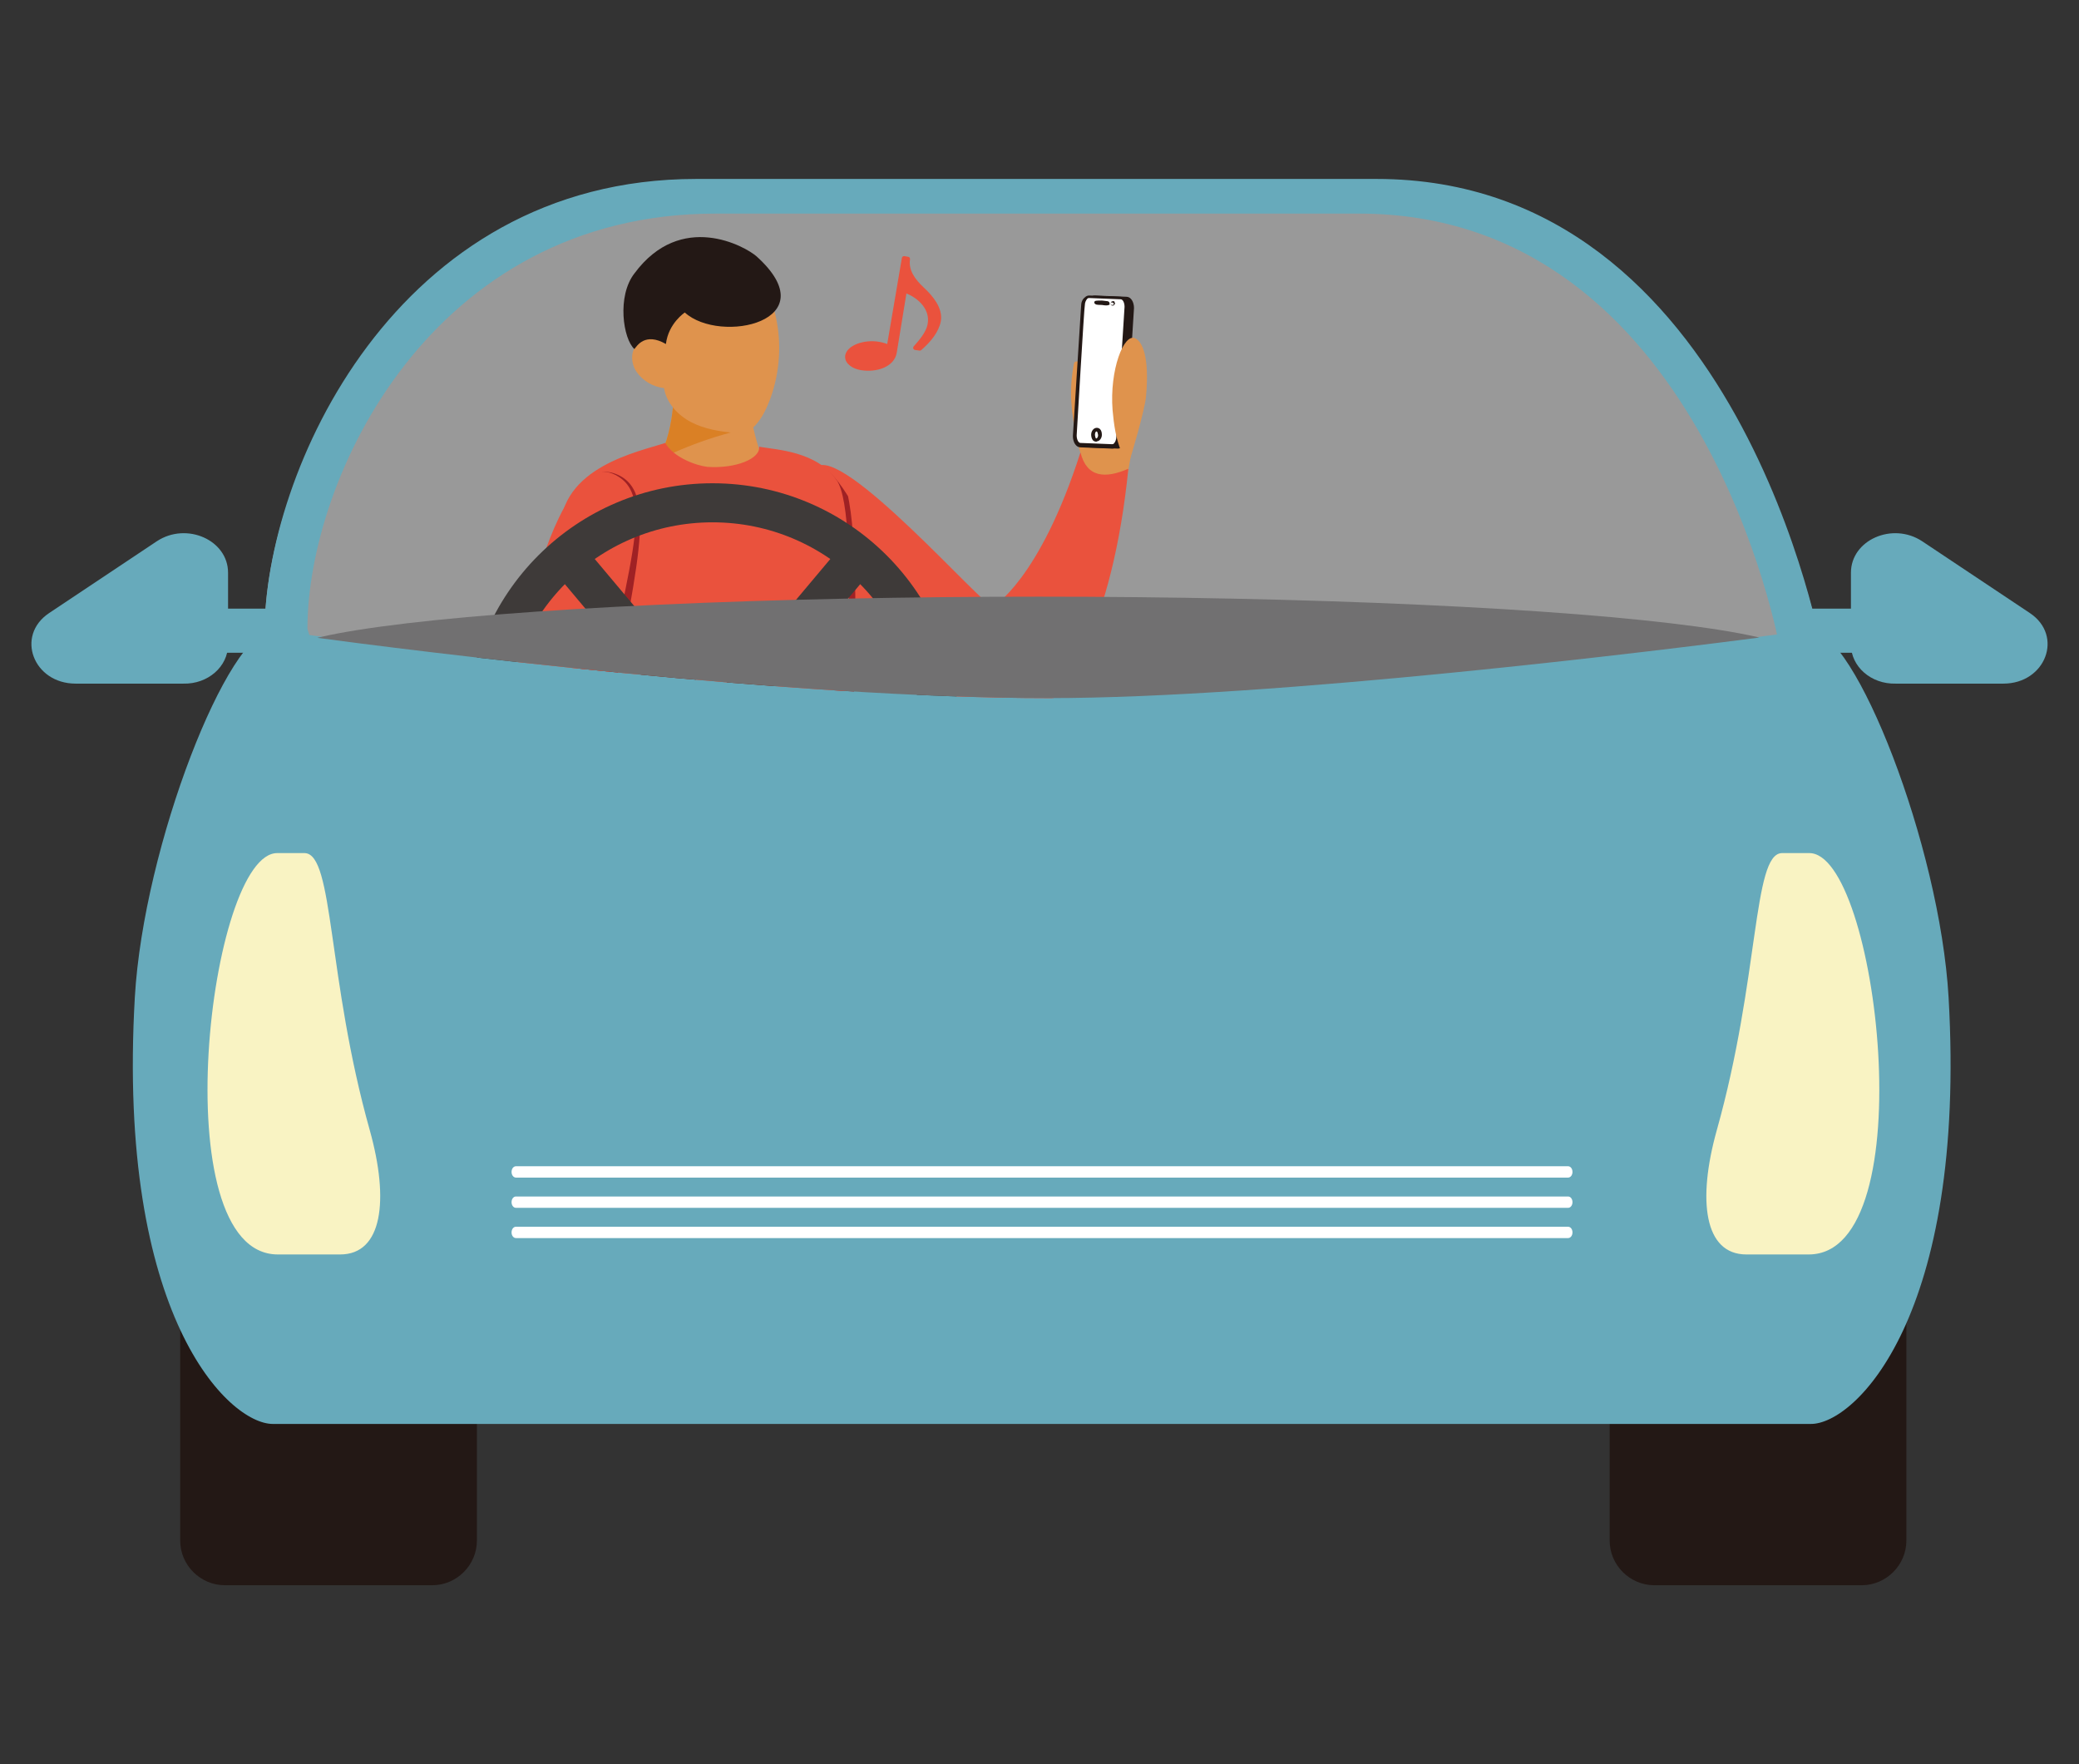 <?xml version="1.0" encoding="utf-8"?>
<!-- Generator: Adobe Illustrator 27.7.0, SVG Export Plug-In . SVG Version: 6.00 Build 0)  -->
<svg version="1.1" id="_レイヤー_2" xmlns="http://www.w3.org/2000/svg" xmlns:xlink="http://www.w3.org/1999/xlink" x="0px"
	 y="0px" viewBox="0 0 330 280" style="enable-background:new 0 0 330 280;" xml:space="preserve">
<rect x="0" y="0" width="330" height="280" fill="#333333" stroke="none"/>
<style type="text/css">
	.st0{opacity:0.5;fill:#FFFFFF;enable-background:new    ;}
	.st1{fill:#67AABB;}
	.st2{fill:#231815;}
	.st3{fill:#F9F3C3;}
	.st4{fill:#FFFFFF;}
	.st5{clip-path:url(#SVGID_00000142862672978159415300000013858141504127749509_);}
	.st6{fill:#DF934D;}
	.st7{clip-path:url(#SVGID_00000076568313799350215910000006808358554340452287_);}
	.st8{fill:#DA8025;}
	.st9{fill:#EA523D;}
	.st10{clip-path:url(#SVGID_00000006695158549965207520000010079843710762075529_);}
	.st11{fill:#9F2124;}
	.st12{clip-path:url(#SVGID_00000147931285219051684870000003985943910491583923_);}
	.st13{fill:none;stroke:#3E3A39;stroke-width:6.2;stroke-miterlimit:10;}
	.st14{fill:#717071;}
	.st15{fill:#EA523D;stroke:#EA523D;stroke-width:0.7;stroke-linejoin:round;}
</style>
<g id="layout">
	<path class="st0" d="M218.5,30.7h-108C62.7,30.7,42,75.2,42,100.4c0,0,13.4,46,34.5,46h174.7c21,0,38.1-17.6,38.1-42.8
		C289.2,103.6,276.3,30.7,218.5,30.7L218.5,30.7z"/>
	<path class="st1" d="M218.5,28.4h-108c-47.8,0-68.5,46.8-68.5,72c0,0,13.4,46,34.5,46h174.7c21,0,38.1-17.6,38.1-42.8
		C289.2,103.6,276.3,28.4,218.5,28.4L218.5,28.4z M246.5,143.2H81.4c-19.9,0-32.6-43.4-32.6-43.4c0-23.8,19.6-65.9,64.8-65.9h102.1
		c54.6,0,66.8,68.9,66.8,68.9C282.4,126.7,266.3,143.2,246.5,143.2L246.5,143.2z"/>
	<path class="st2" d="M35.7,176.8h32.9c3.9,0,7.1,3.2,7.1,7.1v60.6c0,3.9-3.2,7.1-7.1,7.1H35.7c-3.9,0-7.1-3.2-7.1-7.1v-60.6
		C28.6,180,31.8,176.8,35.7,176.8z"/>
	<path class="st2" d="M262.6,176.8h32.9c3.9,0,7.1,3.2,7.1,7.1v60.6c0,3.9-3.2,7.1-7.1,7.1h-32.9c-3.9,0-7.1-3.2-7.1-7.1v-60.6
		C255.5,180,258.7,176.8,262.6,176.8z"/>
	<path class="st1" d="M309.3,158.3c-1.4-24.2-14.9-58.3-21.9-58.3c0,0-77.6,10.6-120.5,10.6c-49.3,0-123.6-10.6-123.6-10.6
		c-7,0-20.5,34.1-21.9,58.3c-2.9,50.6,14.9,67.7,21.9,67.7h244.1C294.4,226.1,312.2,209,309.3,158.3L309.3,158.3z"/>
	<rect x="284.6" y="96.6" class="st1" width="10.9" height="7"/>
	<path class="st1" d="M293.8,102.3V90.9c0-5.2,6.6-8.1,11.3-5l17.1,11.4c5.4,3.6,2.5,11.2-4.2,11.2h-17.1
		C297,108.6,293.8,105.8,293.8,102.3L293.8,102.3z"/>
	<rect x="34.6" y="96.6" class="st1" width="10.9" height="7"/>
	<path class="st1" d="M36.2,102.3V90.9c0-5.2-6.6-8.1-11.3-5L7.8,97.3c-5.4,3.6-2.5,11.2,4.2,11.2h17.1
		C33,108.6,36.2,105.8,36.2,102.3z"/>
	<path class="st3" d="M44.1,135.4h4.3c4.6,0.2,3.5,19.8,10.3,44c3.1,11.1,2,19.7-4.7,19.7h-9.9C25.7,199.1,33.2,135,44.1,135.4z"/>
	<path class="st3" d="M287.1,135.4h-4.3c-4.6,0.2-3.5,19.8-10.3,44c-3.1,11.1-2,19.7,4.7,19.7h9.9C305.6,199.1,298,135,287.1,135.4z
		"/>
	<path class="st4" d="M81.9,196.5c-0.4,0-0.7-0.4-0.7-0.9s0.3-0.9,0.7-0.9h167c0.4,0,0.7,0.4,0.7,0.9s-0.3,0.9-0.7,0.9H81.9z"/>
	<path class="st4" d="M81.9,191.7c-0.4,0-0.7-0.4-0.7-0.9s0.3-0.9,0.7-0.9h167c0.4,0,0.7,0.4,0.7,0.9s-0.3,0.9-0.7,0.9H81.9z"/>
	<path class="st4" d="M81.9,186.9c-0.4,0-0.7-0.4-0.7-0.9s0.3-0.9,0.7-0.9h167c0.4,0,0.7,0.4,0.7,0.9s-0.3,0.9-0.7,0.9H81.9z"/>
	<g>
		<defs>
			<path id="SVGID_1_" d="M166.4,110.8c36.2,0,96.8-7.5,115.1-9.9C279,89.6,264.2,34,215.1,34H113.1c-45.2,0-64.8,42-64.8,65.9
				c0,0,0.1,0.5,0.3,1.1C67.1,103.5,125.4,110.8,166.4,110.8L166.4,110.8z"/>
		</defs>
		<clipPath id="SVGID_00000021819429364667971060000009214051558545888649_">
			<use xlink:href="#SVGID_1_"  style="overflow:visible;"/>
		</clipPath>
		<g style="clip-path:url(#SVGID_00000021819429364667971060000009214051558545888649_);">
			<path class="st6" d="M106.9,63.2c-0.1,3-0.7,6-1.9,8.8c4.5,4.6,11.7,6.4,17.8,4.6c-2.1-3.9-3.4-8.1-3.8-12.5
				C114.9,64,110.7,63.5,106.9,63.2L106.9,63.2z"/>
			<g>
				<defs>
					<path id="SVGID_00000119800775076583373980000008318070022066736562_" d="M106.9,63.2c-0.1,3-0.7,6-1.9,8.8
						c4.5,4.6,11.7,6.4,17.8,4.6c-2.1-3.9-3.4-8.1-3.8-12.5C114.9,64,110.7,63.5,106.9,63.2L106.9,63.2z"/>
				</defs>
				<clipPath id="SVGID_00000040565367161045891970000016690813044108713346_">
					<use xlink:href="#SVGID_00000119800775076583373980000008318070022066736562_"  style="overflow:visible;"/>
				</clipPath>
				<g style="clip-path:url(#SVGID_00000040565367161045891970000016690813044108713346_);">
					<path class="st8" d="M103.5,73.5c5.8-3,12-5.1,18.4-6.1c-5.4-1.3-10.8-2.5-16.3-3.8C104.5,67.4,103.3,71.4,103.5,73.5
						L103.5,73.5z"/>
				</g>
			</g>
			<path class="st6" d="M105.5,54.5c-0.8-0.8-2-1-3-0.7c-1,0.3-1.9,1.2-2.1,2.3c-0.2,1,0.1,2.2,0.7,3c1,1.4,2.6,2.3,4.3,2.5
				c0.4,2.4,2.2,4.3,4.3,5.4c2.1,1.1,4.6,1.5,6.9,1.7c0.5,0.1,1.1,0.1,1.6,0c0.7-0.2,1.2-0.7,1.7-1.2c1.1-1.2,1.8-2.7,2.4-4.3
				c1.5-4.2,1.8-8.8,0.8-13.1c-0.3-1.5-0.9-3-2-4c-1.3-1.1-3.1-1.3-4.8-1.4c-2.4-0.2-4.9-0.1-7,1.1
				C106.8,47.5,105.8,50.7,105.5,54.5L105.5,54.5z"/>
			<path class="st2" d="M100.7,55.4c0.4-0.5,1.7-2.7,5-0.8c0.4-3.3,3-5,3-5c5.6,5.1,22.8,1.4,11.4-8.9c-1.8-1.6-12-7.3-19.4,2.7
				C97.9,47,98.9,53.8,100.7,55.4L100.7,55.4z"/>
			<path class="st6" d="M173,79.2c2.3,1.2,3.2-2.1,5.5-1.6c0.7-3.1,1.2-6.4,1.6-9.7c0.1-1.2,0.2-2.5,0.1-3.8
				c-0.1-0.8-0.2-1.7-0.4-2.5c-0.1-0.6-0.3-1.2-0.7-1.7c-0.4-0.6-1-1.1-1.6-1.4c-0.7-0.4-1.5-0.5-2.2-0.4c-0.9,0.1-4.6-1.3-4.8-0.5
				C168.7,66.2,172.4,72.9,173,79.2z"/>
			<path class="st9" d="M130.8,91.7c5.9,1.8,22.4,24.1,29.4,23.2c8.7-1,16.5-16.4,18.9-40.5c-3.7,1.6-6.6,1.4-7.6-2.6
				c-6.5,20.3-13.9,24.5-13.9,24.5c-1.4,0.1-24.1-26-28.1-22.1c-1.4,1.4-6.6,4.9-7.4,6.6C125.8,84,128,90.8,130.8,91.7L130.8,91.7z"
				/>
			<g>
				<defs>
					<path id="SVGID_00000060006374466681330610000011034984318763152830_" d="M123.6,90.7c4.7,4.1,11.8,31.8,16.2,33
						c8.5,2.2,22.9-2.7,40-14.7c-2.9-1.4-3.8-3.6-2.8-6c-2.9-0.5-22.2,6.8-29,4.4c-1.3-0.5-13.2-35.1-18.4-33.1
						c-1.8,0.7-8,1.8-9.5,3C122.2,81.6,121.4,88.8,123.6,90.7L123.6,90.7z"/>
				</defs>
				<clipPath id="SVGID_00000055698878716323454210000002959176612029261443_">
					<use xlink:href="#SVGID_00000060006374466681330610000011034984318763152830_"  style="overflow:visible;"/>
				</clipPath>
				<g style="clip-path:url(#SVGID_00000055698878716323454210000002959176612029261443_);">
					<path class="st11" d="M94.3,75.1c4.1-1.6,8.2-3.2,12.4-4.9c1.3,2.7,4.9,4.2,6.7,4.3c4.5,0.4,8.4-1.5,8.2-3.6
						c2.8,0.6,9.2,1.3,11.8,4.6c4.7,6.1,1.1,56.9,0.4,67.4c-12.1,1.5-24.3,1.3-36.4-0.5c-0.8-0.1-1.6-0.3-2.1-0.9
						c-0.5-0.6-0.6-1.4-0.6-2.1c-1.5-17.8-3-35.7-2.3-53.6C92.4,82.7,92.7,79.2,94.3,75.1z"/>
				</g>
			</g>
			<path class="st9" d="M105.6,70.3c1.3,2.3,4.9,3.6,6.7,3.8c4.5,0.3,8.4-1.3,8.2-3.2c2.8,0.5,9.1,0.7,12.3,5.3
				c4.1,5.8,0.6,48.3-0.1,57.4c-12.1,1.3-24.3,1.2-36.4-0.4c-0.8-0.1-1.6-0.2-2.1-0.8c-0.5-0.5-0.6-1.2-0.6-1.8
				c-1.5-15.6-4.7-30.6-4.7-46.2C88.9,74.1,101.4,71.7,105.6,70.3z"/>
			<g>
				<defs>
					<path id="SVGID_00000154413755625185870580000004478413553385825966_" d="M93.2,74.5c4.1-1.4,8.2-2.8,12.4-4.2
						c1.3,2.3,4.9,3.6,6.7,3.8c4.5,0.3,8.4-1.3,8.2-3.2c2.8,0.5,9.2,1.1,11.8,4.1c4.7,5.3,1.1,49.6,0.4,58.7
						c-12.1,1.3-24.3,1.2-36.4-0.4c-0.8-0.1-1.6-0.2-2.1-0.8c-0.5-0.5-0.6-1.2-0.6-1.8c-1.5-15.6-3-31.2-2.3-46.7
						C91.3,81.1,91.6,78.1,93.2,74.5L93.2,74.5z"/>
				</defs>
				<clipPath id="SVGID_00000059993814232588583720000006183171562707848854_">
					<use xlink:href="#SVGID_00000154413755625185870580000004478413553385825966_"  style="overflow:visible;"/>
				</clipPath>
				<g style="clip-path:url(#SVGID_00000059993814232588583720000006183171562707848854_);">
					<path class="st11" d="M86,125.4c-3.6-12.4,1.1-53.7,11.4-50.3c7.9,2.6,3,15.6-1.2,43c0,0,7.5,22.9,19.1,32.3
						C113.5,153.1,87.4,130.4,86,125.4z"/>
				</g>
			</g>
			<path class="st2" d="M171.5,69.1l1.3-20.6c0-0.8,0.4-1.5,1-1.5l5,0.2c0.5,0,0.9,0.7,0.9,1.5l-1.3,20.6c0,0.8-0.4,1.5-1,1.5
				l-5-0.2C171.9,70.6,171.5,69.9,171.5,69.1z"/>
			<path class="st2" d="M177.8,71.1c-0.1,0.1-0.3,0.1-0.4,0.1l-5-0.2c-0.7,0-1.2-0.8-1.2-1.8l0,0l1.3-20.6c0-0.6,0.2-1.1,0.6-1.4
				c0.2-0.2,0.4-0.3,0.7-0.3l5,0.2c0.7,0,1.2,0.8,1.2,1.8l-1.3,20.6c0,0.6-0.2,1.1-0.6,1.4C178,70.9,177.9,71,177.8,71.1L177.8,71.1
				z M171.7,69.1c0,0.7,0.3,1.2,0.6,1.2l5,0.2c0.1,0,0.2,0,0.3-0.1c0.2-0.2,0.4-0.6,0.4-1.1l1.3-20.6c0-0.7-0.3-1.2-0.6-1.2l-5-0.2
				c-0.1,0-0.2,0-0.3,0.1c-0.2,0.2-0.4,0.6-0.4,1C173,48.5,171.7,69.1,171.7,69.1z"/>
			<path class="st4" d="M170.6,69.1l1.3-20.6c0-0.8,0.4-1.5,1-1.5l5,0.2c0.5,0,0.9,0.7,0.9,1.5l-1.3,20.6c0,0.8-0.4,1.5-1,1.5
				l-5-0.2C171,70.7,170.6,70,170.6,69.1z"/>
			<path class="st2" d="M176.9,71.1c-0.1,0.1-0.3,0.1-0.4,0.1l-5-0.2c-0.7,0-1.2-0.8-1.2-1.8l0,0l1.3-20.6c0-0.6,0.2-1.1,0.6-1.4
				c0.2-0.2,0.4-0.3,0.7-0.3l5,0.2c0.7,0,1.2,0.8,1.2,1.8l-1.3,20.6c0,0.6-0.2,1.1-0.6,1.4C177.1,70.9,177,71,176.9,71.1L176.9,71.1
				z M170.9,69.1c0,0.7,0.3,1.2,0.6,1.2l5,0.2c0.1,0,0.2,0,0.3-0.1c0.2-0.2,0.4-0.6,0.4-1.1l1.3-20.6c0-0.7-0.3-1.2-0.6-1.2l-5-0.2
				c-0.1,0-0.2,0-0.3,0.1c-0.2,0.2-0.4,0.6-0.4,1C172.1,48.5,170.9,69.1,170.9,69.1z"/>
			<path class="st4" d="M173.5,69c0-0.5,0.3-0.8,0.6-0.8c0.3,0,0.5,0.4,0.5,0.9c0,0.5-0.3,0.8-0.6,0.8
				C173.7,69.8,173.5,69.4,173.5,69z"/>
			<path class="st2" d="M174.3,70c-0.1,0-0.2,0.1-0.3,0.1c-0.2,0-0.4-0.1-0.5-0.2c-0.2-0.2-0.3-0.6-0.3-0.9l0,0
				c0-0.6,0.4-1.1,0.9-1.1c0.2,0,0.4,0.1,0.5,0.2c0.2,0.2,0.3,0.5,0.3,0.9C174.9,69.5,174.6,69.9,174.3,70L174.3,70z M173.8,69
				c0,0.2,0.1,0.4,0.1,0.5c0,0,0.1,0.1,0.1,0.1c0.1,0,0.3-0.2,0.3-0.5c0-0.2-0.1-0.4-0.1-0.5c0,0-0.1-0.1-0.1-0.1
				C174,68.4,173.8,68.6,173.8,69L173.8,69z"/>
			<path class="st4" d="M176.5,48.2C176.5,48.2,176.5,48.1,176.5,48.2C176.6,48.1,176.6,48.1,176.5,48.2
				C176.6,48.2,176.6,48.2,176.5,48.2C176.5,48.2,176.5,48.2,176.5,48.2z"/>
			<path class="st2" d="M176.7,48.5c0,0-0.1,0-0.1,0c-0.1,0-0.2,0-0.2-0.1s-0.1-0.2-0.1-0.3c0-0.2,0.2-0.3,0.4-0.3
				c0.1,0,0.2,0,0.2,0.1s0.1,0.2,0.1,0.3C176.9,48.3,176.8,48.5,176.7,48.5L176.7,48.5z M176.4,48c-0.1,0-0.1,0.1-0.1,0.2
				c0,0.1,0,0.1,0.1,0.1c0,0.1,0.1,0.1,0.2,0.1c0.1,0,0.2-0.1,0.2-0.2c0,0,0-0.1-0.1-0.1c0,0-0.1-0.1-0.2-0.1
				C176.5,48,176.5,48,176.4,48z"/>
			<path class="st4" d="M174.1,48.1c0,0,0.4,0,0.9,0c0.5,0,0.9,0.1,0.9,0.1c0,0-0.4,0-0.9,0C174.5,48.2,174.1,48.1,174.1,48.1z"/>
			<path class="st2" d="M176,48.4c-0.2,0.1-0.5,0.1-1.1,0c-1,0-1-0.1-1.1-0.2l-0.1-0.1V48c0-0.3,0.3-0.3,1.2-0.3
				c1,0.1,1,0.1,1.1,0.2l0.1,0.1v0.1C176.2,48.3,176.1,48.4,176,48.4z"/>
			<path class="st6" d="M178,71.7c-0.9-2.1-1.2-4.4-1.4-6.6c-0.5-6.4,1.8-12.3,3.6-11.4c1.1,0.5,2.3,2.9,1.7,9.3
				c-0.2,2.1-2.3,9.3-2.8,10.7c-0.1,0.3-0.2,0.6-0.5,0.8C178.3,73.5,178.3,72.4,178,71.7L178,71.7z"/>
			<path class="st9" d="M100.1,150.4c-8-8.4-18.1-22.3-18.8-26.1c-2.4-12.7,6.1-53.3,16-49.1c7.6,3.3,1.5,15.6-2.8,43.5
				c0,0,5,13.2,11.2,23.9C105.7,142.6,102.8,153.2,100.1,150.4L100.1,150.4z"/>
			<circle class="st13" cx="113.1" cy="115.8" r="36"/>
			<line class="st13" x1="136.2" y1="88.3" x2="113.1" y2="115.8"/>
			<line class="st13" x1="90" y1="88.3" x2="113.1" y2="115.8"/>
			<ellipse class="st14" cx="164.9" cy="104.2" rx="120.6" ry="9.5"/>
		</g>
	</g>
	<path class="st15" d="M143.5,41l0.6,0.1c-0.3,1.9,0.9,3.5,2.3,4.8c1.4,1.3,2.9,3.1,2.6,5c-0.3,1.6-1.5,3.1-3,4.4l-0.7-0.1
		c0.7-0.8,2.1-2.3,2.3-3.8c0.4-2.3-1.4-4.4-4-5.3l-1.6,9.8c-0.3,2-2.9,2.9-5.3,2.5c-1.2-0.2-2.3-0.9-2.2-1.9c0.2-1.4,2.8-2.3,5-1.9
		c0.6,0.1,1.2,0.3,1.6,0.5L143.5,41L143.5,41z"/>
</g>
</svg>
